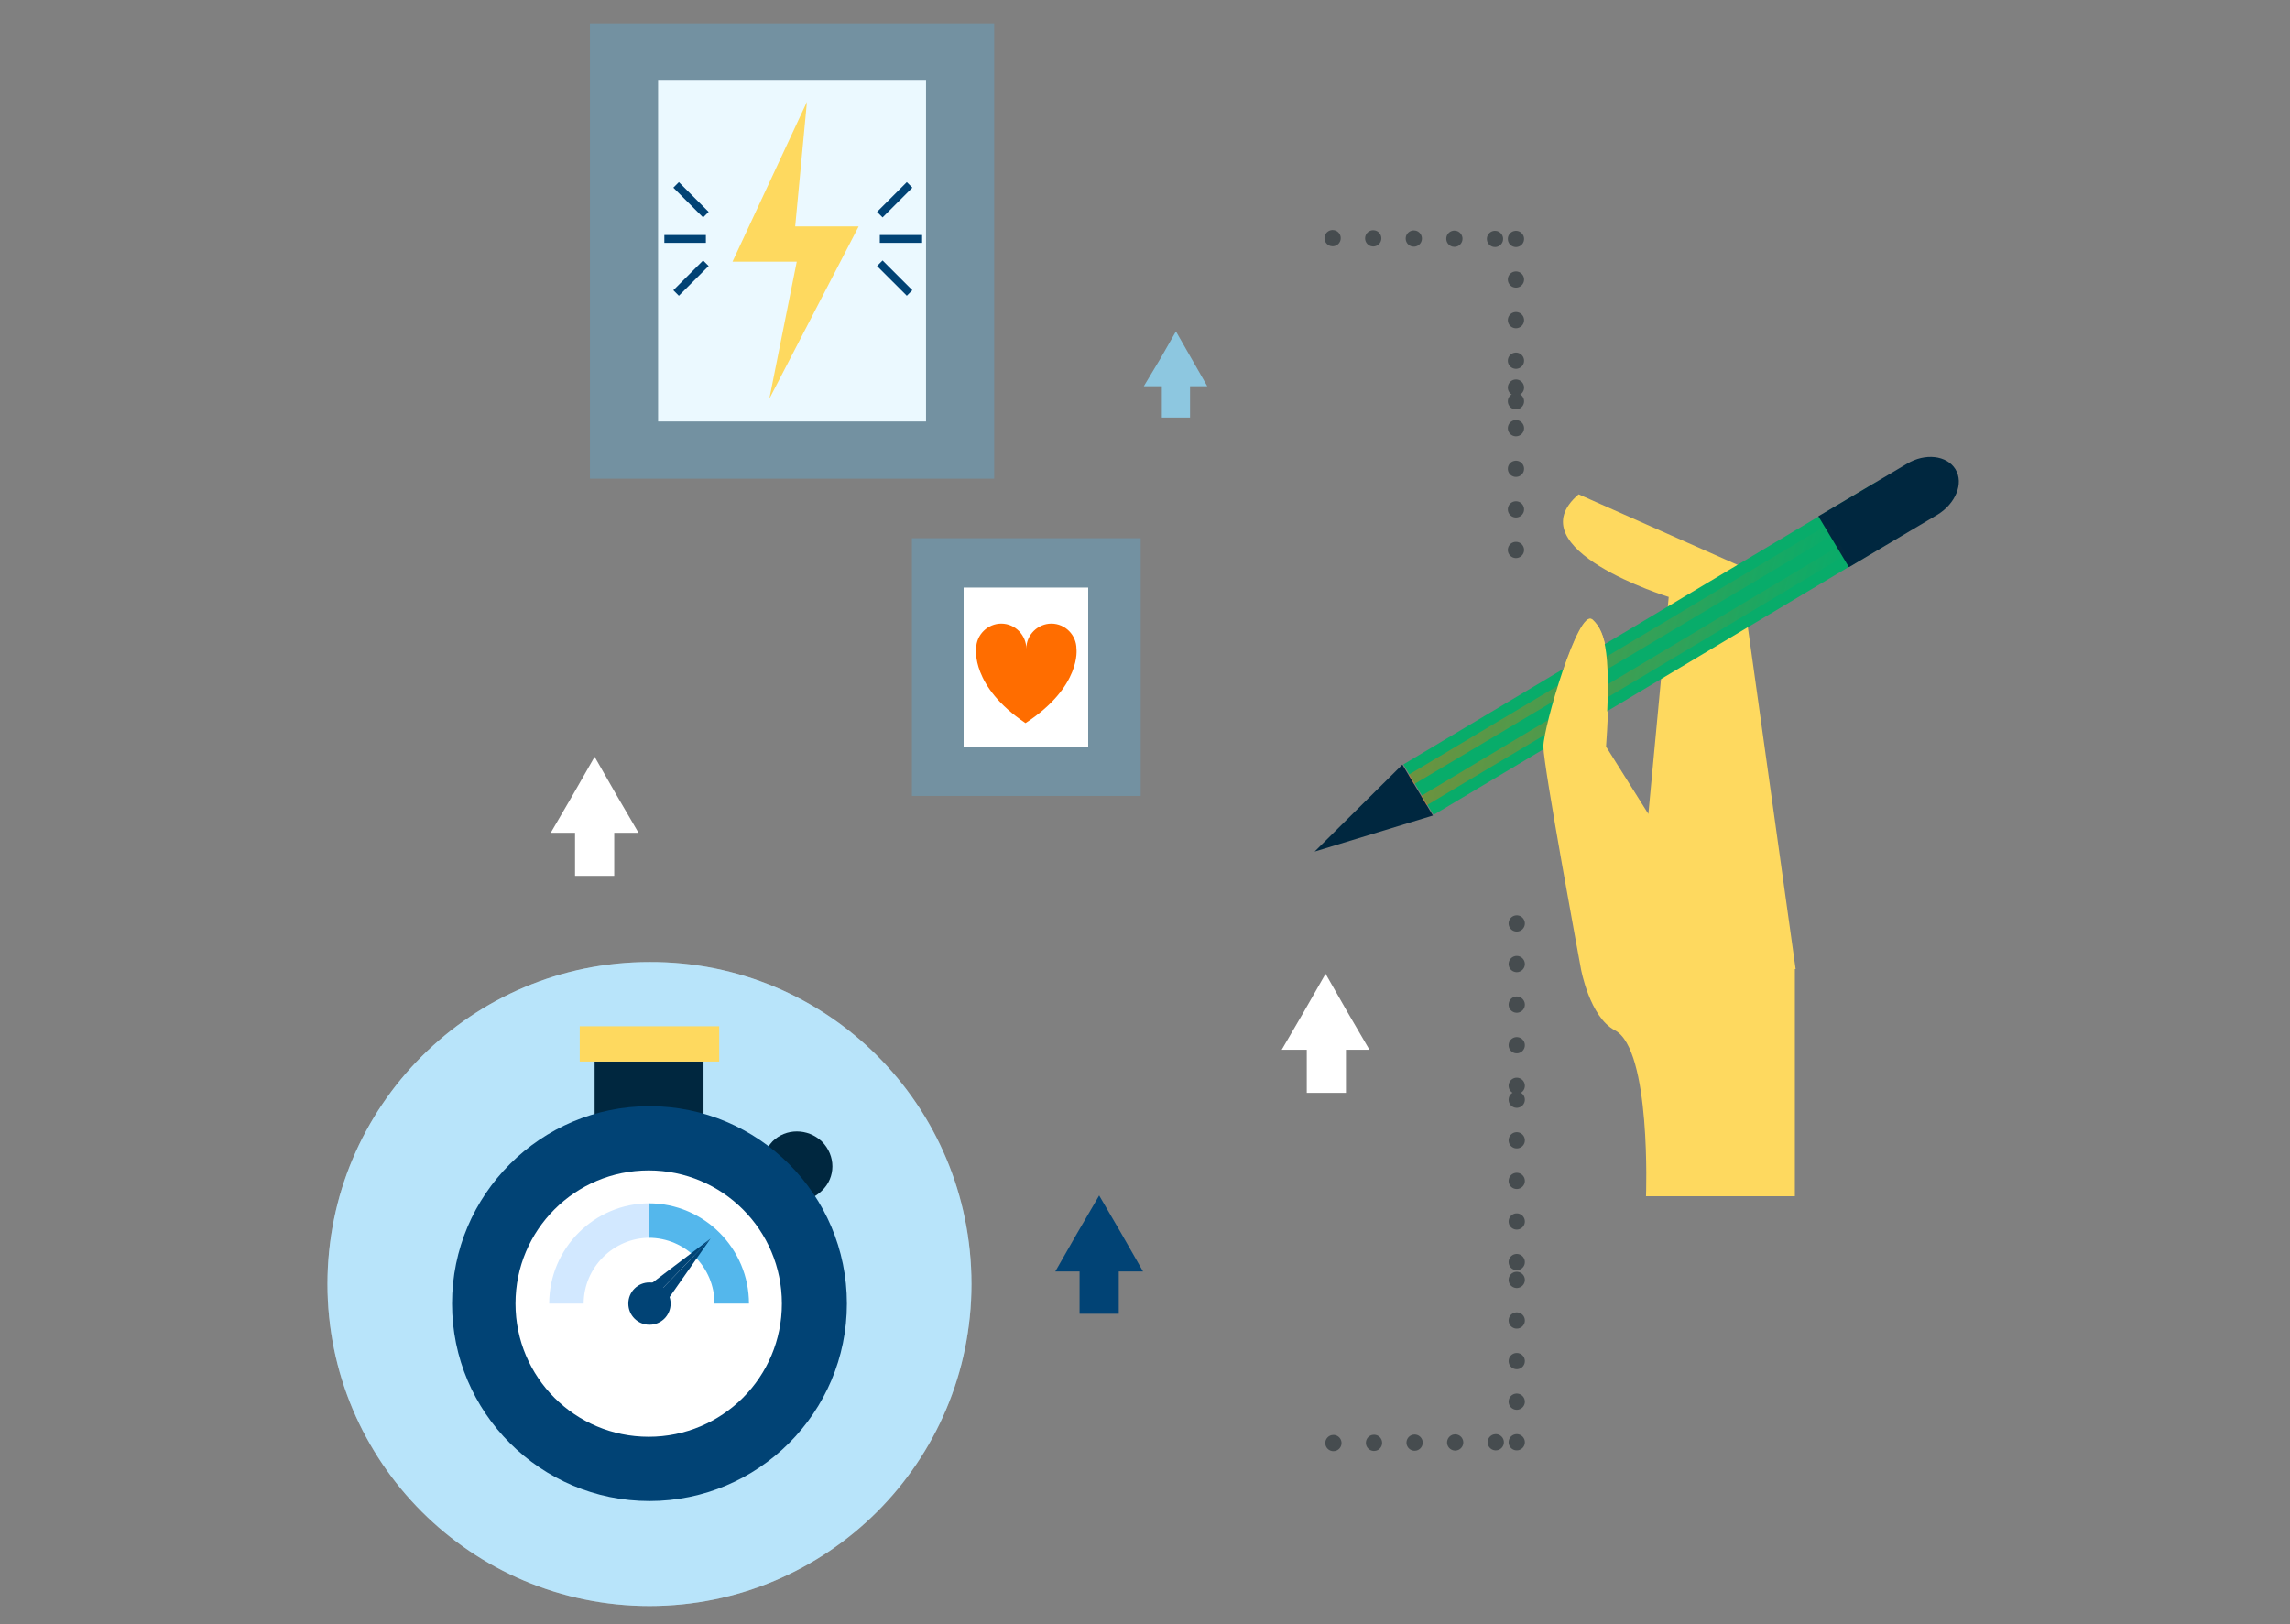 <?xml version="1.0" encoding="UTF-8"?> <!-- Generator: Adobe Illustrator 25.4.1, SVG Export Plug-In . SVG Version: 6.00 Build 0) --> <svg xmlns="http://www.w3.org/2000/svg" xmlns:xlink="http://www.w3.org/1999/xlink" version="1.1" id="Layer_1" x="0px" y="0px" viewBox="0 0 292.3 207.3" style="enable-background:new 0 0 292.3 207.3;" xml:space="preserve"><rect x="0" y="0" width="292.3" height="207.3" fill="#808080" stroke="none"/> <style type="text/css"> .st0{fill:#FED95F;} .st1{fill:#00273F;} .st2{fill:#08AC6A;} .st3{opacity:0.4;fill:url(#SVGID_1_);} .st4{opacity:0.4;fill:url(#SVGID_00000094591545644127124730000017618376854747846299_);} .st5{fill:#E3F7FF;} .st6{opacity:0.3;fill:#54B7EC;} .st7{fill:#014375;} .st8{fill:#FFFFFF;} .st9{fill:#D2E8FF;} .st10{fill:#54B7EC;} .st11{fill:#EBF9FF;} .st12{fill:none;stroke:#014375;stroke-miterlimit:10;} .st13{fill:#FF6D00;} .st14{fill:none;stroke:#464C4F;stroke-width:2.073;stroke-linecap:round;stroke-miterlimit:10;stroke-dasharray:0,5.181;} .st15{fill:#8DC7E0;} </style> <g> <g> <path class="st0" d="M201.9,123.7c0,0-4.8-25.9-4.8-28.4c0-2.5,4.4-17.8,6.2-16.2c1.7,1.6,2.5,4.7,1.7,16.2l5.4,8.6l2.6-27.7 c0,0-19.7-6.1-11.5-13.1l20.5,9.1l7.2,51.5H201.9z"></path> <g> <polygon class="st1" points="167.8,108.7 167.8,108.7 179,97.6 182.9,104.1 "></polygon> <g> <rect x="176" y="79.1" transform="matrix(0.859 -0.513 0.513 0.859 -12.629 119.915)" class="st2" width="70.2" height="7.5"></rect> <g> <path class="st1" d="M232.1,65.9l11.3-6.7c2.3-1.4,5.1-1.1,6.2,0.7c1.1,1.8,0,4.4-2.3,5.8L236,72.4"></path> </g> <g> <g> <linearGradient id="SVGID_1_" gradientUnits="userSpaceOnUse" x1="1145.353" y1="-30.771" x2="1190.463" y2="-30.771" gradientTransform="matrix(0.97 0.245 -0.245 0.97 -932.992 -172.533)"> <stop offset="0" style="stop-color:#FF6D00"></stop> <stop offset="0.883" style="stop-color:#FF6D00;stop-opacity:0.112"></stop> <stop offset="0.995" style="stop-color:#FF6D00;stop-opacity:0"></stop> </linearGradient> <polygon class="st3" points="180.5,100.1 179.8,98.9 233.4,66.9 234.1,68.2 "></polygon> </g> <g> <linearGradient id="SVGID_00000102515741740369113250000001378733264902055594_" gradientUnits="userSpaceOnUse" x1="1147.529" y1="-28.592" x2="1192.644" y2="-28.592" gradientTransform="matrix(0.97 0.245 -0.245 0.97 -932.992 -172.533)"> <stop offset="0" style="stop-color:#FF6D00"></stop> <stop offset="0.883" style="stop-color:#FF6D00;stop-opacity:0.112"></stop> <stop offset="0.995" style="stop-color:#FF6D00;stop-opacity:0"></stop> </linearGradient> <polygon style="opacity:0.4;fill:url(#SVGID_00000102515741740369113250000001378733264902055594_);" points="182.1,102.8 181.4,101.6 234.9,69.6 235.7,70.8 "></polygon> </g> </g> </g> </g> <path class="st0" d="M210.3,103.9l-5.4-8.6c0.8-11.6,0.1-14.7-1.7-16.2c-1.7-1.6-6.2,13.7-6.2,16.2c0,2.5,4.8,28.4,4.8,28.4 s1.1,6.1,4.3,7.8c4.7,2.4,4,21.2,4,21.2h19v-29"></path> </g> <g> <path class="st5" d="M124,163.9c0,22.7-18.4,41.1-41.1,41.1c-22.7,0-41.1-18.4-41.1-41.1c0-22.7,18.4-41.1,41.1-41.1 C105.6,122.7,124,141.1,124,163.9z"></path> <path class="st6" d="M124,163.9c0,22.7-18.4,41.1-41.1,41.1c-22.7,0-41.1-18.4-41.1-41.1c0-22.7,18.4-41.1,41.1-41.1 C105.6,122.7,124,141.1,124,163.9z"></path> </g> <g> <path class="st1" d="M104.9,152c-1.7,1.7-4.5,1.7-6.3,0c-1.7-1.7-1.7-4.5,0-6.3c1.7-1.7,4.5-1.7,6.3,0 C106.7,147.5,106.7,150.3,104.9,152z"></path> </g> <rect x="75.9" y="135.5" class="st1" width="13.9" height="7.1"></rect> <path class="st7" d="M108.1,166.4c0,13.9-11.3,25.2-25.2,25.2c-13.9,0-25.2-11.3-25.2-25.2c0-13.9,11.3-25.2,25.2-25.2 C96.8,141.2,108.1,152.5,108.1,166.4z"></path> <path class="st8" d="M99.8,166.4c0,9.4-7.6,17-17,17c-9.4,0-17-7.6-17-17c0-9.4,7.6-17,17-17C92.2,149.4,99.8,157,99.8,166.4z"></path> <rect x="74" y="131" class="st0" width="17.8" height="4.5"></rect> <g> <path class="st9" d="M70.1,166.4h4.4c0-4.6,3.8-8.4,8.4-8.4v-4.4C75.8,153.6,70.1,159.4,70.1,166.4z"></path> <path class="st10" d="M91.2,166.4h4.4c0-7-5.7-12.8-12.8-12.8v4.4C87.5,158,91.2,161.8,91.2,166.4z"></path> </g> <path class="st7" d="M85.6,166.4c0,1.5-1.2,2.7-2.7,2.7c-1.5,0-2.7-1.2-2.7-2.7c0-1.5,1.2-2.7,2.7-2.7 C84.4,163.7,85.6,164.9,85.6,166.4z"></path> <g> <polygon class="st7" points="82.5,166.6 90.7,158.1 81.2,165.3 "></polygon> <polygon class="st7" points="90.7,158.1 82.5,166.6 83.9,167.8 "></polygon> </g> <g> <g> <g> <rect x="75.3" y="3" class="st6" width="51.6" height="58.1"></rect> </g> <rect x="84" y="10.2" class="st11" width="34.2" height="43.6"></rect> </g> <g> <polygon class="st0" points="103,13 93.5,33.4 101.7,33.4 98.2,50.9 109.6,28.9 101.5,28.9 "></polygon> <g> <line class="st12" x1="112.3" y1="30.5" x2="117.7" y2="30.5"></line> <g> <line class="st12" x1="112.3" y1="27.4" x2="116.1" y2="23.6"></line> <line class="st12" x1="112.3" y1="33.6" x2="116.1" y2="37.4"></line> </g> <line class="st12" x1="90.1" y1="30.5" x2="84.8" y2="30.5"></line> <g> <line class="st12" x1="90.1" y1="33.6" x2="86.3" y2="37.4"></line> <line class="st12" x1="90.1" y1="27.4" x2="86.3" y2="23.6"></line> </g> </g> </g> </g> <g> <g> <g> <rect x="116.4" y="68.7" class="st6" width="29.2" height="32.9"></rect> </g> <rect x="123" y="75" class="st8" width="15.9" height="20.3"></rect> </g> <path class="st13" d="M137.4,82.8c0-1.7-1.4-3.2-3.2-3.2c-1.7,0-3.2,1.4-3.2,3.2c0-1.7-1.4-3.2-3.2-3.2c-1.7,0-3.2,1.4-3.2,3.2 c0,0-0.7,4.8,6.3,9.5C138.1,87.6,137.4,82.8,137.4,82.8z"></path> </g> <g> <line class="st14" x1="193.5" y1="30.5" x2="193.5" y2="51.4"></line> <line class="st14" x1="170.1" y1="30.4" x2="191" y2="30.5"></line> </g> <g> <polygon class="st8" points="75.9,96.6 78.7,101.5 81.5,106.3 75.9,106.3 70.3,106.3 73.1,101.5 "></polygon> <rect x="73.4" y="104.9" class="st8" width="5" height="6.9"></rect> </g> <g> <polygon class="st8" points="169.2,124.3 172,129.2 174.8,134 169.2,134 163.6,134 166.4,129.2 "></polygon> <rect x="166.8" y="132.6" class="st8" width="5" height="6.9"></rect> </g> <g> <g> <polygon class="st7" points="140.3,152.6 143.1,157.4 145.9,162.3 140.3,162.3 134.7,162.3 137.5,157.4 "></polygon> <rect x="137.8" y="160.8" class="st7" width="5" height="6.9"></rect> </g> </g> <g> <g> <polygon class="st15" points="150.1,42.3 152.1,45.8 154.1,49.3 150.1,49.3 146,49.3 148.1,45.8 "></polygon> <rect x="148.3" y="48.3" class="st15" width="3.6" height="5"></rect> </g> </g> <g> <line class="st14" x1="193.6" y1="184.1" x2="193.6" y2="163.2"></line> <line class="st14" x1="170.2" y1="184.2" x2="191.1" y2="184.1"></line> </g> <line class="st14" x1="193.6" y1="161.1" x2="193.6" y2="140.2"></line> <line class="st14" x1="193.6" y1="138.6" x2="193.6" y2="117.7"></line> <line class="st14" x1="193.5" y1="70.2" x2="193.5" y2="49.3"></line> </g> </svg> 